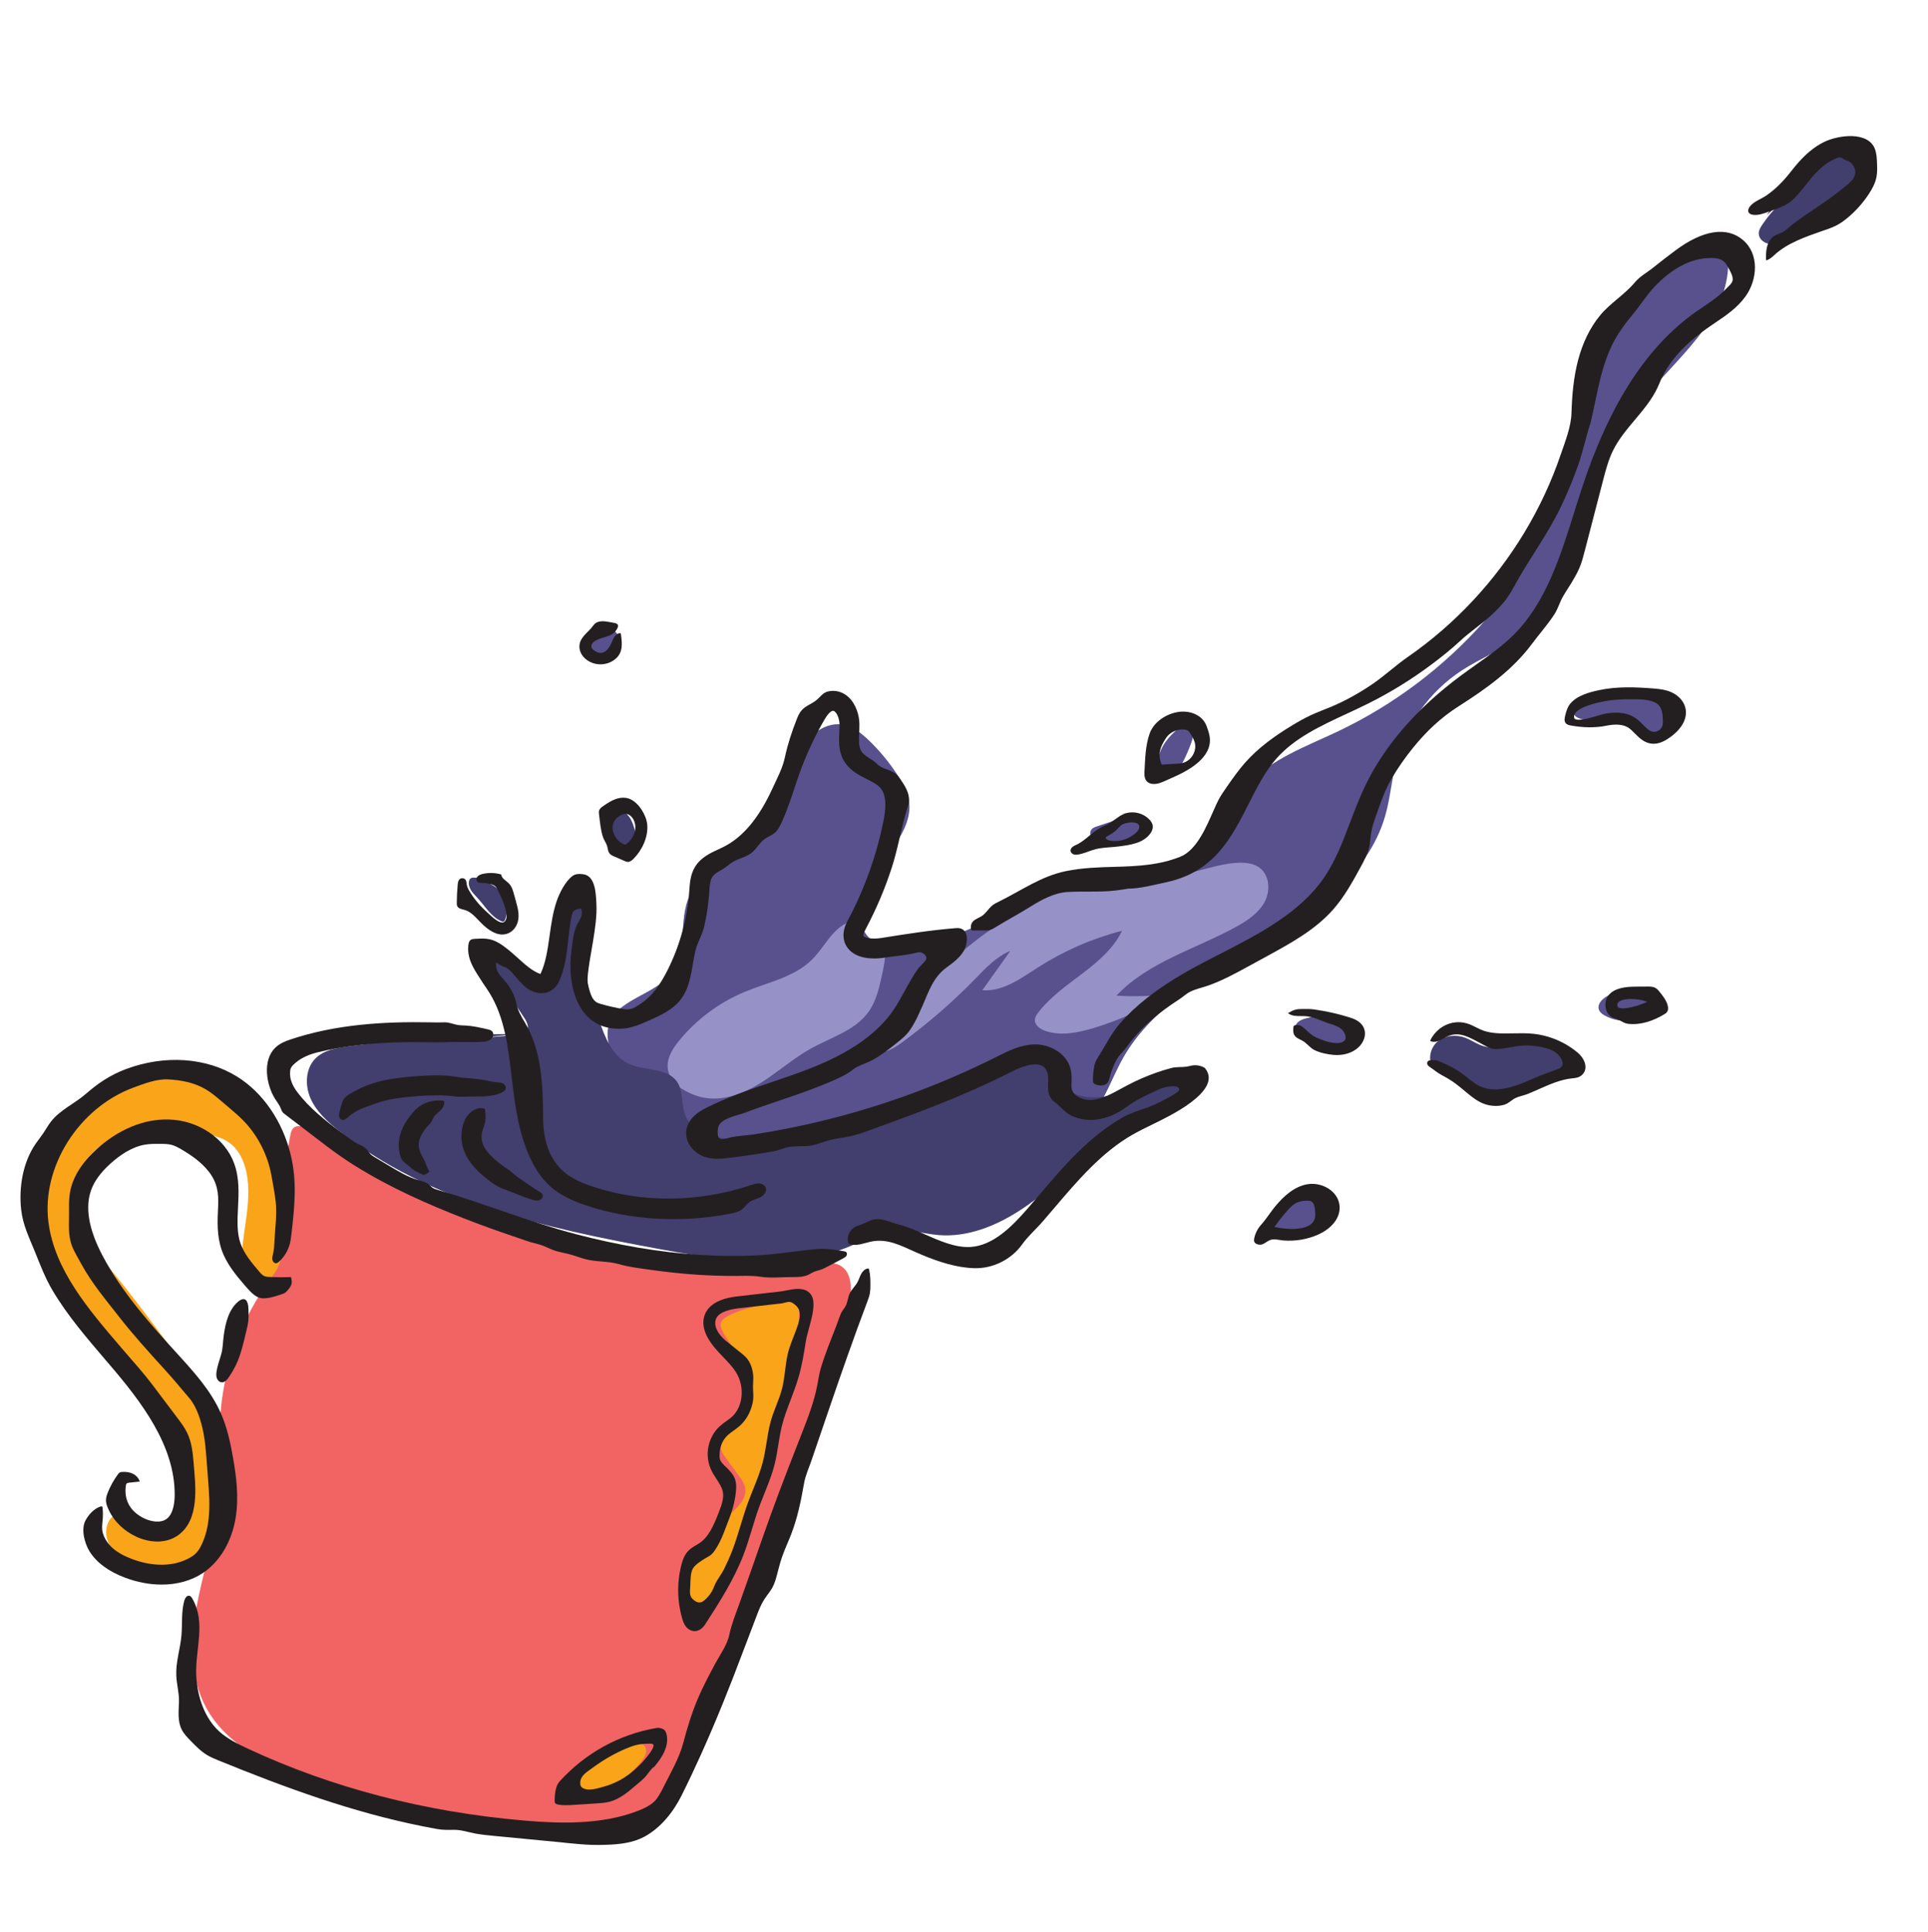 <?xml version="1.0" encoding="UTF-8"?>
<svg id="Layer_1" data-name="Layer 1" xmlns="http://www.w3.org/2000/svg" viewBox="0 0 1008 1009.82">
  <defs>
    <style>
      .cls-1 {
        fill: #9692c7;
      }

      .cls-2 {
        fill: #9bd5c3;
      }

      .cls-3 {
        fill: #231f20;
      }

      .cls-4 {
        fill: #423e6d;
      }

      .cls-5 {
        fill: #58518d;
      }

      .cls-6 {
        fill: #f16463;
      }

      .cls-7 {
        fill: #faa41a;
      }
    </style>
  </defs>
  <path class="cls-5" d="M385.55,447.28c-7.78,6.41-18.22,10-23.64,18.5-7.96,12.49-1.85,30.6-10.54,42.59-8.83,12.18-30.15,13.93-33.36,28.63-.83,3.83-.13,7.82.92,11.59,8.1,29.4,36.13,50.31,65.91,56.86,29.79,6.55,60.99.84,90.01-8.53,17.1-5.52,34.79-12.39,52.49-9.34,10.22,1.76,20.45,6.81,30.49,4.21,15.29-3.95,20.67-22.2,27.98-36.2,14.9-28.51,45.02-45.03,72.74-61.35,27.72-16.32,56.63-36.6,65.6-67.5,2.68-9.24,3.39-18.94,5.76-28.26,4.95-19.48,17.43-36.94,34.26-47.93,9.51-6.21,20.28-10.41,29.38-17.2,34.72-25.89,33.98-78.3,57.95-114.38,17.86-26.88,50.58-47.25,52-79.49.11-2.42-.03-4.99-1.38-6.99-3.52-5.22-11.66-2.85-17,.48-34.57,21.6-55.09,60.28-66.17,99.51-4.72,16.69-8.05,33.87-14.9,49.8-6.74,15.67-16.74,29.76-28.04,42.53-21.27,24.02-47.43,43.71-76.4,57.49-16.65,7.92-34.82,14.33-47.33,27.88-13.27,14.37-18.86,35.49-34.87,46.72-18.63,13.06-43.97,7.98-66.33,12.21-28.04,5.3-52.5,25.75-81.04,26.05-4.61.05-9.42-.51-13.28-3.03-12.12-7.91-6.47-26.94,2.3-38.45,8.77-11.52,20.14-24.92,15.25-38.55-3.84-10.7-15.83-25.23-24.76-32.16-10.12-7.86-19.89-4.32-28.17,4.4-16.29,17.14-17,44.83-35.82,59.89Z"/>
  <path class="cls-1" d="M472.45,529.22c12.19-15.61,26.56-29.5,42.58-41.15,11-8,22.74-14.93,34.46-21.84,3.24-1.91,6.49-3.83,9.97-5.26,17.96-7.39,38.56-.85,57.77-3.77,10.29-1.57,20.15-5.87,30.55-6.17,3.78-.11,7.78.39,10.8,2.66,5.26,3.94,5.69,12.12,2.56,17.9s-8.88,9.62-14.63,12.8c-21.25,11.77-46.18,18.4-62.8,36.12,8.84.54,17.73.31,26.54-.69-12.08,7.7-25.23,13.7-38.96,17.76-8.04,2.38-16.78,4.09-24.72,1.38-2.7-.92-5.58-2.91-5.5-5.76.04-1.53.97-2.89,1.91-4.1,12.58-16.15,34.78-24.06,43.66-42.51-15.53,3.99-30.41,10.48-43.91,19.13-9.01,5.78-18.46,12.83-29.13,11.94,4.86-6.84,9.72-13.68,14.59-20.52-7.37,3-12.96,9.09-18.52,14.79-11.78,12.07-24.57,23.16-38.19,33.12-3.85,2.82-8.33,5.68-13.04,4.89,6.71-11.42,16.03-21.3,27.03-28.67"/>
  <path class="cls-1" d="M456.61,498.93c-10.49,0-12.78-12.69-6.91-18.27-4.83.01-9.69,2.84-13.18,6.41-4.42,4.51-7.54,10.19-12.03,14.63-9.32,9.2-23.05,11.81-35.14,16.83-13.19,5.47-25,14.23-34.07,25.25-2.83,3.44-5.47,7.27-6.12,11.68-.56,3.79.77,8.05,3.75,10.27l-7-4.11c6.49,5.1,13.3,10.36,21.37,12.08,10.45,2.23,21.27-1.86,30.34-7.51s17.09-12.92,26.43-18.09c10.52-5.83,23.13-9.38,30.09-19.19,3.96-5.58,5.51-12.47,6.97-19.16.92-4.22,1.83-8.54,1.75-12.83-1.59,1.24-3.67,2.02-6.24,2.02Z"/>
  <path class="cls-5" d="M323.35,338.35c-3.61,1.92-6.44,5.68-10.51,6.05-4.01.37-7.78-3.25-8.03-7.27-.25-4.02,2.64-7.88,6.42-9.26,2.84-1.03,6.15-.78,8.71.82,2.56,1.61,4.24,4.58,4.13,7.6-.11,3.02-2.1,5.93-4.93,6.97"/>
  <path class="cls-5" d="M594.35,425.08c-6.91,2.3-13.82,4.59-20.73,6.89-1.17.39-2.42.84-3.11,1.86-.72,1.06-.61,2.54.02,3.66s1.72,1.91,2.87,2.48c3.11,1.54,6.79,1.62,10.16.8,3.37-.81,6.49-2.44,9.48-4.2,1.35-.79,2.71-1.64,3.72-2.84s1.64-2.82,1.29-4.34c-.5-2.23-2.88-3.57-5.14-3.9-2.26-.33-4.58.06-6.86-.13"/>
  <path class="cls-2" d="M611.4,381.75l8.03-6.1c-1.31-.03-2.68.41-3.77,1.15-1.81,1.23-3.06,3.11-4.26,4.94Z"/>
  <path class="cls-5" d="M621.83,376.38c-.23-.15-.47-.28-.71-.38-3.83,3.98-8.49,7.29-11.71,11.8-2.72,3.8-4.32,8.39-4.55,13.06-.08,1.53.06,3.22,1.14,4.3,1.27,1.26,3.37,1.19,5.05.56,4.95-1.86,7.53-7.19,9.63-12.04,1.5-3.46,3.01-6.99,3.37-10.75.23-2.41-.2-5.2-2.21-6.55Z"/>
  <path class="cls-5" d="M689.73,620.65c-9.69,3.95-18.56,9.93-25.87,17.42-1.11,1.14-2.26,2.78-1.51,4.18.29.55.83.92,1.36,1.23,3.32,1.95,7.36,2.41,11.18,1.95,3.82-.46,7.49-1.77,11.07-3.2,3.13-1.25,6.46-2.81,7.98-5.82,1.38-2.72.93-6.03-.14-8.89-1.14-3.06-3.13-6.02-6.14-7.28-3.01-1.26-7.12-.16-8.3,2.89"/>
  <path class="cls-5" d="M679.16,529.48c4.33.19,8.66-.19,12.99.05,4.32.25,8.75,1.2,12.25,3.75,3.49,2.56,5.84,7,4.99,11.24-.25,1.22-.78,2.43-1.75,3.2-1.71,1.35-4.15.97-6.28.52-4.9-1.03-9.81-2.07-14.71-3.1-2.45-.52-4.99-1.07-6.98-2.6s-3.25-4.31-2.23-6.6c.95-2.15,3.45-3.1,5.73-3.67,3.18-.8,6.43-1.28,9.71-1.43"/>
  <path class="cls-5" d="M863.13,529.01c1.83-1.79,3.66-3.58,5.49-5.37-2.34-3.83-7.17-5.28-11.63-5.75-6.09-.64-12.57.07-17.68,3.45-2.16,1.43-4.2,3.9-3.42,6.37.44,1.4,1.69,2.39,2.96,3.12,4.37,2.55,9.61,3.14,14.67,3.15,3.37,0,6.96-.3,9.65-2.32,2.69-2.03,3.9-6.34,1.63-8.83"/>
  <path class="cls-5" d="M865.45,361.71c-11.63,2.94-24.24.8-35.59,4.69-2.15.74-4.27,1.71-5.98,3.2-.57.5-1.11,1.09-1.31,1.82-.26.97.15,2.04.85,2.76s1.64,1.17,2.59,1.5c7.36,2.55,15.62-.65,23.21,1.13,2.57.6,4.97,1.76,7.29,3.02,2.27,1.24,4.53,2.61,7.07,3.1,3.84.73,8.02-.83,10.44-3.89.87-1.1,1.52-2.39,1.7-3.78.25-1.95-.48-3.95-1.69-5.5s-2.86-2.71-4.6-3.63c-3.87-2.06-8.35-3.06-12.7-2.52"/>
  <path class="cls-4" d="M261.48,460.49c-4.36-.91-8.79-1.48-13.23-1.68-.83-.04-1.75-.03-2.36.53-.34.31-.53.76-.65,1.22-.42,1.69.15,3.5,1.09,4.97.94,1.47,2.22,2.69,3.39,3.97,3.9,4.28,6.99,9.71,12.29,12.06.46.21,1.02.38,1.46.12.3-.18.46-.52.59-.85,1.36-3.46,1.33-7.45-.1-10.89-1.42-3.44-4.22-6.28-7.63-7.76"/>
  <path class="cls-4" d="M318.99,440.6c1.03,2.83,2.98,5.49,5.79,6.58,12.02,4.67,7.94-14.99,4.34-19.9-8.02-10.91-12.6,6.52-10.13,13.32Z"/>
  <path class="cls-4" d="M809.23,543.73c-5.98.26-11.77,2.04-17.65,3.19-5.87,1.15-12.14,1.63-17.69-.61-2.61-1.05-4.96-2.68-7.58-3.7-4.79-1.87-10.63-1.48-14.6,1.79-3.97,3.27-5.38,9.59-2.46,13.82,1.93,2.8,5.24,4.28,8.41,5.51,4.1,1.59,8.26,3.01,12.42,4.43,5.03,1.71,10.13,3.44,15.43,3.9,9.43.82,18.76-2.43,27.18-6.76,4.2-2.16,8.76-5.44,8.78-10.16,0-2.71-1.6-5.22-3.65-6.99-5.96-5.16-14.73-4.88-22.59-4.32"/>
  <path class="cls-4" d="M923.68,112.46c5.1-7.75,10.28-15.6,17.16-21.81,6.89-6.22,15.79-10.73,25.07-10.46,2.41.07,4.98.55,6.67,2.27,1.78,1.82,2.15,4.68,1.52,7.15-.63,2.47-2.11,4.63-3.65,6.66-9.63,12.76-22.59,22.99-37.24,29.41-2.55,1.12-5.28,2.14-8.05,1.82s-5.51-2.43-5.64-5.21c-.08-1.81.92-3.48,1.94-4.97,3.3-4.86,7.2-9.31,11.58-13.22"/>
  <path class="cls-4" d="M270.9,540.46c-29.84.29-59.67,2.5-89.23,6.61-5.99.83-12.41,1.96-16.69,6.22-5.32,5.3-5.64,14.16-2.59,21.02s8.82,12.1,14.69,16.78c47.15,37.58,108.61,51.05,167.91,61.93,34.4,6.31,71.46,11.82,103.08-3.14,5.18-2.45,10.21-5.45,15.83-6.52,8.83-1.69,17.77,1.56,26.73,2.31,14.94,1.25,29.7-4.59,42.3-12.72,12.6-8.13,23.55-18.53,35.33-27.8,15.94-12.55,33.48-23.06,52.06-31.21,1.76-.77,3.69-1.69,4.41-3.47,1.41-3.49-2.88-6.62-6.58-7.28-11.69-2.07-22.84,4.74-34.09,8.53-11.25,3.79-26.81,2.67-31-8.44-.97-2.56-1.23-5.5-2.98-7.6-2.73-3.26-7.72-3.11-11.92-2.42-18.56,3.07-35.85,11.11-53.24,18.29-31.31,12.93-64.27,23.39-98.15,23.96-11.18.19-24.74-2.35-28.64-12.84-2.05-5.51-.8-12.13-4.08-17.01-5.21-7.76-17.19-5.59-25.61-9.65-8.44-4.07-12.21-13.82-15.23-22.68-5.31-15.58-10.69-31.89-8.32-48.17.75-5.19,0-13.07-5.21-12.4-3.41.44-4.64,4.66-5.1,8.07-1.14,8.38-2.28,16.75-3.41,25.13-.37,2.72-.81,5.6-2.59,7.69-4.77,5.61-14,1.16-18.96-4.28-4.95-5.45-10.68-12.43-17.91-11.03,7.45,11.24,14.9,22.47,22.35,33.71,1.46,2.21,2.89,5.31,1.1,7.26-.93,1.01-2.41,1.26-3.77,1.44-6.04.79-12.12,1.31-18.2,1.57"/>
  <path class="cls-7" d="M149.55,618.99c-2.78-13.74-7.24-27.64-16.54-38.12-14.22-16.03-38.29-21.26-58.98-15.7-16.41,4.41-31.05,15.07-40.3,29.32-9.24,14.26-13,31.98-10.32,48.76,2.86,17.96,12.65,34.11,24.06,48.27s24.62,26.8,35.94,41.04c4.41,5.55,8.58,11.41,11.2,18,2.89,7.25,3.83,15.14,4.17,22.94.23,5.18.2,10.47-1.43,15.4s-5.09,9.47-9.95,11.26c-6,2.2-12.87-.24-17.77-4.33-2.1-1.75-4.18-3.91-6.9-4.15-5.4-.49-8.22,6.75-6.95,12.02,2.96,12.27,16.85,18.56,29.42,19.8,8.45.83,17.65-.05,24.19-5.45,5.23-4.31,8.05-11,8.98-17.72.93-6.71.15-13.53-.73-20.25-2.14-16.33-4.92-32.79-11.61-47.84-6-13.5-14.95-25.44-23.83-37.25-7.11-9.46-14.22-18.92-21.7-28.08-5.71-7-11.68-13.88-15.98-21.82-4.3-7.94-6.85-17.19-5.13-26.06,2.6-13.44,14.73-23.55,27.92-27.2,13.19-3.66,27.27-1.92,40.64,1.03,4.05.89,8.17,1.94,11.59,4.29,5.23,3.59,8.12,9.79,9.36,16.01,3.29,16.4-3.3,33.2-2.56,49.91.15,3.35.65,6.85,2.6,9.58,1.95,2.73,5.73,4.41,8.78,3.02,1.85-.84,3.1-2.58,4.21-4.28,4.34-6.61,9.85-14.71,10.79-22.75,1.11-9.5-1.3-20.37-3.18-29.63Z"/>
  <path class="cls-6" d="M153.55,589.56c-1.1.95-1.46,2.47-1.74,3.89-3.75,18.51-5.36,37.45-4.78,56.32.11,3.57.29,7.22-.83,10.61-1.05,3.19-3.15,5.89-5.12,8.61-14.4,19.85-23.36,43.61-25.64,68.02-1.61,17.24.03,34.69-1.94,51.9-2.02,17.57-7.77,34.5-10.87,51.91-3.1,17.41-3.32,36.24,5.09,51.81,10.69,19.8,32.82,30.22,53.9,38.12,42.65,15.98,87.53,27.09,133.06,28.09,8.55.19,17.26,0,25.39-2.67,13.73-4.5,24.28-15.54,32.96-27.08,27.87-37.07,42.12-82.33,55.88-126.62,4.95-15.91,9.89-31.83,14.84-47.74,7.45-23.96,14.9-47.95,20.09-72.5,1.57-7.43,2.01-17.02-4.65-20.67-3.75-2.05-8.34-1.25-12.55-.51-39.01,6.9-79.12,3.97-117.56-4.93-37.21-8.62-78.15-21.48-110.74-41.82-7.63-4.76-37.85-30.72-44.77-24.73Z"/>
  <path class="cls-3" d="M383.23,667.03c-1.33,0-2.66,0-3.98-.03-12.46-.18-24.91-1.2-37.25-2.91-6.17-.86-12.63-1.55-18.61-3.27-5.6-1.61-11.81-1.04-17.55-2.62-2.91-.8-5.74-1.92-8.67-2.66-1.98-.5-4.01-.83-5.98-1.38-3.58-1-6.57-2.99-10.17-3.81-4.28-.98-8.53-2.66-12.69-4.05-8.78-2.94-17.48-6.11-26.1-9.48-9.33-3.65-18.58-7.5-27.64-11.76-10.07-4.73-19.92-9.95-29.36-15.84-9.67-6.04-18.43-13.12-27.46-19.99-2.9-2.2-5.79-4.41-8.69-6.61-.51-.39-1.04-.79-1.41-1.32-.43-.6-.64-1.31-.92-1.99-.71-1.7-1.87-3.16-2.86-4.71-4.67-7.34-6.86-20.31.1-26.94,2.41-2.29,5.36-3.4,7.94-4.26,23.53-7.87,48.61-9.43,73.25-8.94,2.32.05,4.62.11,6.92,0,2.48-.13,4.53.84,6.92,1.32,1.44.29,2.92.27,4.39.35,3.88.21,7.69,1.09,11.47,1.96.92.21,1.9.46,2.51,1.18,1.02,1.21.4,3.2-.86,4.14-1.27.95-2.94,1.12-4.52,1.21-3.36.19-6.72.14-10.08.1-5.59-.07-11,.29-16.6.17-6.13-.13-12.26-.13-18.38.07-12.26.4-24.53,1.59-36.53,4.18-6.32,1.36-11.72,2.61-16.63,7.12-.76.69-1.5,1.46-1.84,2.43-.24.69-.27,1.43-.3,2.16-.19,5.24,2.95,9.26,6.21,13.1,3.38,3.99,7.26,7.53,11.27,10.87,3.79,3.16,7.72,6.16,11.75,9,1.9,1.34,3.85,2.95,5.92,4.02,1.86.96,3.61,1.48,5.04,3.19.67.8,1.2,1.71,1.95,2.43.67.65,1.48,1.14,2.28,1.62,2.66,1.59,5.31,3.17,7.97,4.76,4.52,2.7,9.11,5.43,14.15,6.94,2.04.61,4.21,1.05,5.88,2.38.67.53,1.24,1.19,1.93,1.68.96.69,2.12,1.03,3.26,1.36,24.17,7.05,47.45,16.63,71.85,23.01,21.47,5.61,43.43,9.54,65.6,10.88,9.46.57,18.95.67,28.41.23s18.07-1.85,27.18-2.87c2.49-.28,4.99-.56,7.49-.57,3.81-.01,7.59.61,11.35,1.23.47.08.96.17,1.3.5.52.51.44,1.42.02,2.01s-1.09.96-1.74,1.3c-2.51,1.32-5.01,2.64-7.52,3.96-1.39.73-2.79,1.47-4.29,1.96-1.06.34-2.16.56-3.18.98-1.1.46-2.08,1.14-3.16,1.64-2.6,1.19-5.57,1.2-8.44,1.18-5.33-.03-11.21.65-16.48-.16-4.81-.74-9.53-.44-14.43-.44Z"/>
  <path class="cls-3" d="M82.18,805.88c-3.66,0-7.53-.89-11.26-2.68-6-2.88-11.19-7.64-14.02-13.71-1.65-3.54-2.06-5.4-.6-9.08,1.36-3.43,3.16-6.68,5.35-9.65.25-.34.51-.68.87-.9.42-.25.92-.32,1.41-.35,1.88-.13,3.81.1,5.5.92s3.11,2.3,3.61,4.11c-1.83.19-3.66.39-5.49.58-.49.05-1.01.12-1.35.48-.29.31-.36.76-.42,1.18-1.02,7.76,2.58,13.63,9.64,17.02,3.3,1.58,8.32,2.63,11.57.34,3.7-2.59,4.31-8.89,4.34-12.41.24-26.08-17.6-49.11-34.34-68.65l-1.45-1.69c-10.02-11.78-20.23-23.51-28.13-36.88-3.83-6.48-6.36-13.21-9.14-20.09-3.01-7.42-6.34-14.03-7.22-22.16-1.25-11.56.88-24.49,7.5-34.19,1.35-1.97,2.86-3.83,4.19-5.81,1.27-1.9,2.37-3.91,3.76-5.72,4.84-6.32,12.42-9.49,18.31-14.62,6.45-5.62,12.9-9.98,21.1-13.04,20.22-7.55,41.92-6.07,58.05,3.96,13.52,8.41,23.73,23.28,28.01,40.79,3.43,14.06,2.05,27.23.42,41.35-.2,1.75-.41,3.51-.85,5.22-.92,3.56-2.89,6.84-5.6,9.33-.44.41-.95.81-1.54.86-1.01.09-1.85-.89-2.01-1.89s.14-2.01.37-3c.54-2.29.65-4.66.76-7.02.31-6.56,1.37-13.66.63-20.19-.51-4.47-1.42-9.21-2.22-13.67-1.96-10.87-7.18-21.17-14.94-29.04-2.29-2.32-4.78-4.43-7.26-6.54-1.35-1.15-2.7-2.29-4.05-3.44-2.57-2.18-5.16-4.38-8.07-6.1-5.98-3.55-12.99-4.88-19.86-5.22-5.86-.29-12.73,2.33-18.19,4.37-28.53,10.66-47.96,41.57-44.22,70.38,3.23,24.91,20.97,45.59,38.12,65.58l1.45,1.69c5.06,5.9,10.3,11.68,14.97,17.88,4.28,5.68,8.55,11.35,12.83,17.03,1.92,2.55,3.85,5.12,5.22,8,2.28,4.8,2.87,10.22,3.3,15.52.99,12.08,3.35,29.83-8.25,37.97-3.03,2.13-6.8,3.2-10.81,3.2Z"/>
  <path class="cls-3" d="M84.5,828.4c-6.22,0-12.77-1.22-19.25-3.67-8.54-3.23-14.72-7.8-18.37-13.58-2.67-4.23-4.71-11.81-2.09-16.47,1.74-3.09,4.3-5.87,7.63-7.07.33-.12.73-.2.98.03.18.16.22.43.24.68.19,1.97.21,3.95.05,5.92-.13,1.74-.4,3.47-.28,5.21.24,3.4,2.48,7.01,4.91,9.33,2.98,2.84,6.78,4.76,10.6,6.21,9.06,3.43,19.69,4.5,28.66.22,3.99-1.91,5.85-3.55,7.83-7.68,1.99-4.17,3.12-8.74,3.64-13.32.8-7.03.26-14.14-.29-21.19-.28-3.55-.55-7.1-.83-10.66-.35-4.47-.7-8.96-1.57-13.36-1.22-6.17-3.3-13.23-7.37-18.08-4.4-5.24-8.82-10.49-13.44-15.56-8.04-8.84-16.07-17.71-23.43-27.13s-14.06-17.35-19.63-27.45c-.68-1.23-1.35-2.45-2.03-3.68-1.01-1.83-2.02-3.66-2.77-5.61-2.31-5.99-1.51-11.84-1.59-18.05-.07-5.44-.06-10.23,1.97-15.51,2.31-6,6.37-11.6,12.43-17.13,11.3-10.31,24.62-15.89,37.56-15.56,15.44.33,29.58,9.78,34.37,23,2.78,7.65,2.39,15.48,2.01,23.06-.34,6.74-.65,13.11,1.3,18.74,1.91,5.49,6.02,10.3,9.99,14.96,2.12,2.49,3,2.51,6.34,2.63,3.36.13,6.72.13,10.07.01.27,1.09.54,2.23.34,3.33-.25,1.34-1.16,2.45-2.04,3.49-.39.46-.78.93-1.27,1.28-.68.5-1.5.76-2.3,1.01-3.33,1.03-8.34,2.89-11.81,1.49-2.74-1.11-5.37-4.27-7.25-6.47-4.39-5.14-9.36-10.96-11.91-18.31-2.62-7.54-2.23-15.23-1.86-22.68.35-7.12-.44-12.74-5.13-18.58-3.77-4.7-8.81-8.22-14-11.28-1.66-.97-3.37-1.92-5.23-2.41-1.85-.49-3.79-.51-5.71-.52-2.71-.02-5.44-.05-8.11.4-6.94,1.17-13.22,5.47-18.32,10.12-4.83,4.41-8.01,8.72-9.72,13.17-3.47,9.02-1.61,20.55,5.53,34.26,10.37,19.93,26.07,37.18,39.92,52.4,8.37,9.21,17.03,18.72,22.24,30.58,3.31,7.53,4.98,15.51,6.3,23.01,1.76,10.04,3.14,20.82,1.38,31.61-2.01,12.32-8.2,22.78-16.98,28.7-6.06,4.09-13.6,6.16-21.72,6.16Z"/>
  <path class="cls-3" d="M125.41,708.56c-1.31,3.92-3.2,7.6-5.61,11.21-.97,1.45-2.31,3.08-4.04,2.87-1.12-.14-2.01-1.08-2.39-2.14s-.32-2.22-.16-3.34c.45-3.25,1.67-6.31,2.52-9.46.8-2.98.79-5.9,1.17-8.92.45-3.6,1.11-7.19,2.42-10.61,1.18-3.05,2.95-5.95,5.52-7.97,1.01-.8,2.48-1.45,3.53-.7.34.24.57.6.76.97.69,1.37.74,2.97.78,4.5.07,2.74.13,5.51-.5,8.17-1.21,5.1-2.34,10.42-4,15.41Z"/>
  <path class="cls-3" d="M295.29,963.33c-12.3-1.18-24.61-2.37-36.91-3.55-3.22-.31-6.44-.62-9.63-1.19-3.72-.66-7.67-2.06-11.48-1.99-3.2.06-5.75.14-9.02-.46-2.41-.44-4.81-.9-7.21-1.38-36.9-7.38-72.04-20.24-106.73-34.41-2.03-.83-4.06-1.66-5.94-2.78-3.25-1.94-5.94-4.67-8.58-7.38-1.82-1.86-3.67-3.76-4.83-6.09-2.22-4.48-1.51-9.61-1.38-14.42.13-4.64-1.22-9-1.41-13.67-.3-7.36,2.07-13.83,2.7-21.11.52-6.03-.15-12.22,1.47-18.05.38-1.35,1.39-2.97,2.75-2.59.66.19,1.09.81,1.44,1.41,7.29,12.66,1.53,26.47,2.07,39.91.5,12.42,4.97,23.29,12.26,29.8,4.18,3.73,9.59,6.4,14.78,8.82,43.84,20.42,92.36,33.05,144.2,37.54,18.68,1.62,40.34,2.3,59.3-4.91,3.02-1.15,6.82-2.81,9.33-5.48,1.73-1.85,3.01-4.28,4.5-7.27,3.66-7.33,8.13-14.89,10.23-22.82,2.08-7.88,4.45-15.7,7.63-23.2,2.61-6.15,5.76-12.06,8.9-17.97,2.57-4.82,6.46-10.08,7.58-15.45,1.12-5.42,3.17-10.5,5.05-15.73,4.25-11.82,8.39-23.68,12.52-35.54,5.44-15.61,11.27-30.89,17.3-46.27.92-2.34,1.84-4.69,2.75-7.03,3.33-8.5,6.68-17.06,8.39-26.02.4-2.07.71-4.17,1.17-6.23.61-2.72,1.49-5.37,2.4-8.01,2.57-7.46,5.75-14.7,8.35-22.14.68-1.95,1.52-2.8,2.57-4.39,1.37-2.07,1.37-4.55,2.3-6.79.96-2.29,2.98-3.98,4.18-6.15.76-1.37,1.18-2.92,1.92-4.3.74-1.38,1.95-2.67,3.5-2.89.12-.02.24-.03.35.02.2.09.27.32.32.53.67,2.83.73,5.77.68,8.69-.02,1.21-.05,2.43-.26,3.62-.28,1.64-.87,3.2-1.46,4.76-6.88,18.2-13.29,36.58-19.6,54.99-3.18,9.29-6.34,18.59-9.53,27.89-1.38,4.03-3.1,7.62-3.83,11.81-.81,4.61-1.68,9.21-2.78,13.76-1.06,4.35-2.32,8.66-3.94,12.84-1.53,3.96-3.37,7.8-4.76,11.82-.99,2.86-1.74,5.8-2.5,8.73-.65,2.5-1.31,5.03-2.55,7.3-1.19,2.18-2.86,4.05-4.21,6.13-1.78,2.75-2.96,5.83-4.13,8.89-2.42,6.31-4.82,12.55-7.19,18.87-6.73,17.93-13.85,35.71-21.71,53.17-3.3,7.33-6.74,14.61-10.33,21.8-4.27,8.55-10.96,16.95-19.54,21.51-5.96,3.17-12.9,3.91-19.64,4.15-2.68.1-5.36.12-8.03.03-3.76-.13-7.51-.49-11.26-.85-.84-.08-1.69-.16-2.53-.24Z"/>
  <path class="cls-3" d="M182.28,583.78c-.07.06-.14.13-.22.19-.93.84-2.07,1.81-3.27,1.47-.87-.25-1.42-1.16-1.53-2.07s.14-1.81.39-2.68c.3-1.05.59-2.09.89-3.14.28-.98.56-1.97,1.08-2.83,1.25-2.07,5.11-3.8,7.22-4.96,2.71-1.49,5.6-2.64,8.55-3.55,5.71-1.76,11.65-2.63,17.58-3.19,6.18-.58,13.49-1.12,20.81-.68,3.15.19,6.06.95,9.2,1.17,3.76.26,7.53.62,11.24,1.34,1.71.33,3.41.75,5.15.91,1.09.1,2.22.1,3.24.51s1.92,1.36,1.85,2.46c-.07,1.24-1.28,2.07-2.41,2.58-4.16,1.87-8.88,1.91-13.44,1.92-2.6,0-5.22.11-7.8.16s-5.1-.64-7.67-.64c-6.61-.4-13.42.1-19.2.65-5.9.56-11.89,1.4-17.48,3.45-5.17,1.89-9.93,3.17-14.21,6.93Z"/>
  <path class="cls-3" d="M505.89,662.76c-9.29-.93-18.5-4.35-26.9-8.04-7.79-3.43-15.04-7.52-23.82-5.58-3.53.78-7.15,2.35-10.63,1.38-.28-.08-.56-.18-.77-.38-.23-.23-.33-.56-.4-.89-.62-2.94.84-6.2,3.44-7.7,1.15-.66,2.46-.99,3.7-1.47,2.05-.8,3.95-2.03,6.11-2.5,4.57-1,9.03,1.55,13.32,2.6,4.58,1.12,8.9,3.07,13.25,4.98,8.44,3.71,16.41,7.2,24.24,6.73,11.6-.73,21.29-10.2,30.04-20.32,1.89-2.19,3.77-4.39,5.65-6.6,12.88-15.13,26.2-30.78,43.97-40.88,5.38-3.06,11.02-4.11,16.62-6.65,1.53-.7,3.02-1.47,4.52-2.24,2.44-1.26,4.88-2.53,7.11-4.13.55-.39,1.14-.9,1.16-1.58.03-1.13-1.42-1.6-2.55-1.63-1.94-.04-3.9.23-5.75.81-1.6.5-3.12,1.21-4.63,1.92-5.07,2.38-10.18,4.79-14.67,8.14-4.75,3.54-10.08,5.9-16.01,6.62-4.31.52-8.82-.26-12.74-2.11-3.65-1.72-5.82-5.1-9.14-7.4-.26-.18-.53-.36-.74-.6-.15-.17-.27-.36-.4-.54-.3-.45-.61-.89-.87-1.37-1.05-1.92-1.1-4.21-1.03-6.39.07-2.18.22-4.43-.48-6.5-1.05-3.11-3.59-4.11-6.63-4-4.74.16-9.45,2.53-14.44,5.03l-.49.25c-22.73,11.42-46.38,20.11-70.24,28.79-3.67,1.34-7.36,2.68-11.19,3.49-3.43.73-6.95,1.04-10.35,1.92-3.63.94-7.1,2.53-10.82,3.05-3.35.47-6.75.05-10.1.52s-5.96,1.92-9.16,2.47c-7.63,1.33-15.3,2.45-22.99,3.38-4.37.52-8.64.87-12.96-.67-5.16-1.84-10.01-7.06-9.3-13.46.79-7.16,7.74-10.68,10.35-12,11.24-5.69,23.2-9.74,34.77-13.66,6.48-2.2,13.18-4.46,19.6-6.98,21.1-8.26,35.45-18.38,43.86-30.95,1.95-2.92,3.67-6.06,5.49-9.38,2.27-4.16,4.55-8.34,7.36-12.16.87-1.19,3.88-3.58,4.06-4.95.22-1.68-1.88-3.23-3.36-3.31-.8-.04-1.59.17-2.36.37-5.25,1.31-10.79,1.6-16.14,2.46-3.27.52-11.45,1.31-16.9-2.73-2.5-1.85-4.04-4.44-4.46-7.49-.56-4.13,1.27-7.6,2.61-10.13,8.46-16.01,14.57-33.14,18.15-50.89,1.11-5.48,2.15-13.27-1.58-17.5-1.63-1.86-4.31-3.21-7.14-4.64-4.27-2.16-9.11-4.61-11.99-9.65-2.81-4.92-2.55-10.24-2.33-14.93.07-1.44.14-2.81.11-4.1-.05-2.53-1.03-5.25-2.35-6.47-.57-.53-.92-.5-1.11-.5-.53.03-2.03.53-4.4,4.58-4.51,7.7-8.66,16.5-11.83,24.77-3.65,9.53-6.15,19.3-10.42,28.65-1.02,2.23-2.14,4.53-4.07,6.05-1.48,1.17-3.32,1.79-4.86,2.88-2.73,1.93-4.28,5.16-6.88,7.26-3.31,2.66-7.84,3.07-11.17,5.66-1.83,1.42-3.09,2.48-5.18,3.63-1.62.89-3.34,1.88-4.32,3.5-1.1,1.79-1.29,4.52-1.49,7.41l-.05.77c-.43,5.9-1.28,11.81-2.61,17.57-1.02,4.42-3.59,8.34-4.65,12.9-1.99,8.6-2.13,18.31-7.83,25.53-4.07,5.15-10.31,8.01-16.31,10.68-4.41,1.96-8.94,3.95-13.76,4.28-23.46,1.58-29.43-22.44-26.82-41.08.58-4.15,1.02-9.45,2.87-13.22.66-1.36,1.56-2.6,2.1-4.01.55-1.41.7-3.09-.11-4.37-1.43.13-3.03.35-3.93,1.48-.5.63-.69,1.45-.86,2.24-2.47,11.57-1.57,23.21-6.61,34.3-2.77,6.1-9.36,7.8-15.25,4.49-2.25-1.26-4.05-3.18-5.81-5.06-2.21-2.36-4.44-5.96-7.53-7.06-1.52-.54-2.94-1.32-4.21-2.31-.86,5.22,3.28,7.82,5.89,11.39,2.1,2.89,3.79,6.29,4.52,9.71.84,3.9,2.34,6.69,4.43,10.11,4.55,7.47,7,16.07,8.23,24.73,1.24,8.66,1.32,17.44,1.44,26.19.15,10.24,2.72,20.06,10.62,27.16,4.36,3.91,10.31,6.23,15.01,7.81,26.62,8.97,56.37,8.22,82.9-.64,1.41-.47,2.86-.97,4.35-.9s3.04.88,3.53,2.29c.68,1.98-1,4.02-2.87,4.96-1.87.94-4.03,1.28-5.72,2.51-1.4,1.02-2.35,2.55-3.7,3.63-1.79,1.44-4.12,1.97-6.38,2.41-24.57,4.81-51.6,3.64-75.44-4.39-5.65-1.9-12.87-4.75-18.65-9.94-4.08-3.66-7.47-8.46-10.38-14.67-6.26-13.38-8.02-28.12-9.72-42.36-1.92-16.12-3.74-31.36-11.64-44.12-.96-1.55-2.02-3.09-3.14-4.71-3.9-6.23-8.57-11.99-7.93-19.66.1-1.23.3-2.63,1.32-3.32.59-.4,1.33-.47,2.04-.51,4.8-.3,8.23-.41,12.45,2.06,3.69,2.16,6.88,5.04,10.04,7.89,3.92,3.54,7.63,6.89,11.77,8.38.04.01.07.03.11.04.07-.13.14-.28.22-.46,2.63-5.77,3.58-12.53,4.59-19.69.85-5.98,1.68-12.04,3.64-17.78,1.52-4.44,4.46-10.37,8.29-13.3,1.63-1.25,3.9-1.2,5.94-.87,6.02.99,6.32,10.08,6.58,15.09.36,6.73-.72,13.43-1.78,20.05-.78,4.82-1.71,9.5-2.35,14.37-.25,1.94-.51,3.89-.47,5.85.06,2.95.81,5.88,2.16,8.5.56,1.09,1.26,2.16,2.27,2.86.79.54,1.72.83,2.64,1.09,3.82,1.09,7.69,1.97,11.61,2.62,4.32.71,6.18-.88,9.54-3.13,5.15-3.46,9.52-9.03,13.76-17.55,6.29-12.64,10.16-26.76,11.17-40.83l.05-.74c.27-3.82.57-8.16,3-12.12,3-4.9,7.9-7.16,12.23-9.15.87-.4,1.73-.8,2.57-1.22,10.19-5.09,18.61-15.15,25.73-30.75,2.47-5.4,5.19-10.34,6.42-16.11,1.44-6.73,3.59-13.3,6.11-19.7.69-1.74,1.42-3.5,2.66-4.9,2.19-2.47,5.51-3.36,7.95-5.5,2.76-2.41,3.55-4.4,7.81-4.62,3.23-.19,6.28.96,8.76,3.28,4.06,3.79,5.59,9.67,5.67,13.92.03,1.63-.05,3.24-.12,4.79-.17,3.59-.34,6.97.97,9.25,1.8,3.16,5.93,4.38,8.31,6.86,2.91,3.02,7.08,2.87,10.18,5.51.82.7,1.45,1.6,2.06,2.5,2.4,3.5,4.92,7.39,4.5,11.62-.12,1.25-.5,2.45-.87,3.64-3.26,10.41-4.8,20.88-8.19,31.28-3.52,10.8-7.97,21.29-13.28,31.33-.68,1.29-1.61,3.04-1.5,3.85.03.22.07.33.33.53,1.25.92,4.75,1.5,9.04.81,12.77-2.05,25.52-4.05,38.42-5.11,1.13-.09,2.31-.17,3.37.24,4.41,1.72,3.07,8.73,1.27,11.74-2.1,3.5-5.53,6.07-8.78,8.43-7.1,5.16-9.36,12.4-12.76,20.2-1.53,3.49-3.06,6.99-5.01,10.27-.95,1.59-1.99,3.13-3.23,4.5-1.51,1.67-3.27,3.08-5.03,4.48-4.07,3.24-8.16,6.5-12.72,9-2.71,1.49-5.77,2.31-8.45,3.78-1.69.93-3.03,2.31-4.73,3.28-5,2.83-10.47,5.04-15.81,7.13-6.64,2.6-13.46,4.91-20.05,7.14-5.89,2-11.79,3.99-17.6,6.21-3.66,1.4-11.84,2.8-13.74,6.62-.48.96-.61,2.06-.66,3.13-.23,5.07,2.21,4.46,5.58,3.5,4.2-1.19,9.09-1.21,13.42-1.88,8.97-1.39,17.89-3.06,26.76-5.01,17.68-3.89,35.11-8.91,52.15-15.02,16.41-5.88,32.47-12.76,48.05-20.59l.49-.25c5.5-2.76,11.74-5.9,18.76-6.14,7.86-.3,17.31,4.25,19.36,13.16.53,2.32.46,4.49.4,6.41-.04,1.34-.08,2.61.11,3.59.81,4.12,6.58,6.37,11.27,5.8,4.91-.59,9.63-3.16,14.62-5.89,1.16-.63,2.32-1.26,3.48-1.87,4.77-2.5,9.71-4.65,14.79-6.43,2.62-.92,5.28-1.74,7.96-2.45,2.7-.71,5.19-.31,7.95-.71.98-.14,1.93-.45,2.91-.61,2.26-.37,4.65.09,6.61,1.28,10.04,12.05-19.82,25.83-27.51,29.6-3.59,1.76-6.99,3.43-10.2,5.25-16.18,9.2-28.89,24.13-41.18,38.58-1.9,2.23-3.79,4.46-5.7,6.66-3.72,4.31-7.69,7.64-11,12.26-5.62,7.83-15.26,12.61-24.89,12.34-1.19-.03-2.38-.11-3.58-.23ZM283.26,509.39h0Z"/>
  <path class="cls-3" d="M271.35,624.73c-2.56-1.02-5.09-2.09-7.7-3.01-4.15-1.47-7.59-4.13-10.98-6.99-6.42-5.43-10.04-10.91-11.06-16.77-1.07-6.14.18-14.07,5.9-17.5,1.6-.96,3.55-1.46,5.35-.99.16.04.33.1.46.21.17.16.22.42.26.65.38,2.55.5,5.33-.34,7.74-.93,2.67-1.85,5.2-1.34,8.1.58,3.34,3.04,6.81,7.52,10.59,2.08,1.76,4.28,3.28,6.51,4.83,1.81,1.25,3.31,2.85,5.15,4.1,2.11,1.44,4.23,2.88,6.34,4.32,1.47,1,2.94,2,4.47,2.92.73.44,1.54.93,1.81,1.74.41,1.2-.63,2.5-1.85,2.84s-2.51,0-3.73-.36c-2.31-.69-4.55-1.54-6.77-2.43Z"/>
  <path class="cls-3" d="M221.73,614.23c-.21.01-.41-.06-.61-.14-1.31-.53-2.58-1.16-3.8-1.87-.58-.34-1.15-.7-1.69-1.1-.64-.47-1.23-.99-1.83-1.52-1.61-1.42-3.49-2.43-4.23-4.47-.88-2.42-1.18-5.14-1.04-7.7.3-5.46,2.85-10.81,7.79-16.35,3.95-4.44,9.75-6.45,15.71-5.59.56,1.44-.07,3.1-1.06,4.29s-2.29,2.07-3.38,3.16c-1.12,1.12-1.37,2.42-2.18,3.68-.85,1.32-2.23,2.4-3.18,3.69-1.66,2.25-3.13,4.86-3.29,7.71-.16,2.91,1.08,5.4,2.52,7.83,1.16,1.96,1.54,4.27,2.85,6.23.09.13.18.28.15.44-.03.14-.17.23-.29.31-.6.38-1.2.75-1.8,1.13-.2.12-.4.25-.64.27Z"/>
  <path class="cls-3" d="M580.64,561.6c-.16.55-.32,1.09-.46,1.64-.26.98-.5,2-1.12,2.79-1.37,1.74-4.06,1.75-6.13.94-.47-.19-.96-.43-1.23-.85-.27-.43-.29-.96-.29-1.47,0-2.23.2-4.45.58-6.64.17-.97.38-1.94.75-2.86.39-.96.95-1.85,1.51-2.73,3.65-5.76,6.85-12.25,11.29-17.38,4.11-4.74,8.74-9.02,13.65-12.93,9.64-7.67,20.33-13.91,31.24-19.58,2.27-1.18,4.57-2.35,6.87-3.53,20.82-10.67,42.34-21.7,55.04-40.33,5.89-8.64,9.62-18.45,13.56-28.83,2.37-6.25,4.83-12.72,7.81-18.93,10.22-21.29,27.15-40.77,50.32-57.9,2.48-1.84,5.01-3.63,7.54-5.42,7.31-5.18,14.21-10.07,20.17-16.08,16.59-16.74,24.1-40.74,31.37-63.95,1.27-4.05,2.53-8.09,3.84-12.07,14.41-44.02,33.93-74.26,59.69-92.46,1.36-.96,2.76-1.91,4.16-2.85,4.1-2.76,8.16-5.54,11.58-9.15,1.13-1.19,3.12-2.72,3.46-4.4.44-2.16-1.44-5.21-2.43-7.01-.67-1.22-1.45-2.41-2.57-3.24-1.57-1.16-3.62-1.44-5.57-1.49-12.09-.33-22.64,6.86-30.57,15.37-3.95,4.24-6.96,9.16-10.61,13.57-4.35,5.25-8.38,10.59-11.37,16.76-4.49,9.28-6.62,19.43-8.88,30.17-.71,3.38-1.42,6.77-2.21,10.12-2.45,7.34-3.95,14.98-6.54,22.32-2.63,7.46-5.67,14.77-9.09,21.9-6.77,14.11-16.06,26.42-23.54,39.99-1.41,2.56-2.82,5.13-4.52,7.51-2.5,3.52-5.58,6.59-8.77,9.5-4.97,4.52-10.68,8.25-15.54,12.77s-9.88,8.52-15.08,12.42c-10.49,7.87-21.7,14.79-33.44,20.62-3.57,1.77-7.25,3.48-10.81,5.14-14.16,6.58-27.54,12.8-37.05,23.63-5.86,6.68-10.01,14.86-14.4,23.53-6.41,12.65-13.03,25.73-25.52,33.89-5.37,3.51-11.46,5.84-17.72,7.16s-13.48,3.31-19.73,3.31c-2.26.37-4.52.75-6.8,1-8.27.93-16.6.3-24.9.75-6.81.37-13.74,4.08-19.47,7.69-5.95,3.75-12.14,6.98-18.18,10.7-1.02.63-2.07,1.27-3.25,1.54-.79.18-1.6.18-2.4.18-2.1,0-4.19,0-6.29,0-.2,0-.41,0-.57-.11-.19-.12-.27-.35-.32-.57-.34-1.39.04-2.94.99-4.01,1.21-1.36,3.11-1.84,4.63-2.85,2.21-1.46,3.51-3.97,5.59-5.61,1.02-.81,2.2-1.39,3.37-1.96,11.78-5.76,21.85-13.19,35.01-15.91,8.56-1.77,17.42-2.02,25.98-2.25,11.67-.32,22.86-.9,33.8-5.26,8.77-3.5,13.77-16.04,17.47-24.29.83-1.86,1.62-3.74,2.57-5.53,1.27-2.39,2.82-4.62,4.37-6.83,3.04-4.35,6.1-8.72,9.63-12.69,6.94-7.82,15.58-13.96,24.52-19.37,3.15-1.91,6.36-3.73,9.7-5.29,3.6-1.67,7.34-3.01,10.99-4.56,7.42-3.14,14.47-7.12,21.14-11.65,6.49-4.41,12.2-9.82,18.62-14.27,24.64-17.08,45.52-39.48,60.99-65.16,7.74-12.85,14.12-26.52,18.95-40.73,2.3-6.76,5.36-14.36,5.58-21.49.3-9.44,1.1-18.93,3.55-28.08,2.24-8.36,5.93-16.45,11.47-23.15,5.29-6.4,12.78-10.77,18.09-17.15,2.69-3.24,6.51-5.22,9.82-7.91,3.74-3.03,7.56-5.94,11.42-8.82,14.35-10.72,26.9-12.65,35.34-5.43,8.64,7.39,7.51,20.7,1.42,29.29-4.33,6.11-10.31,10.14-16.09,14.03-1.33.9-2.67,1.8-3.97,2.72-9.2,6.5-18.22,14.77-23.34,24.98-1.01,2.02-1.79,4.14-2.75,6.18-5.71,12.16-17.28,20.75-23.22,32.8-2.46,4.99-3.87,10.42-5.27,15.81-3.16,12.18-6.32,24.36-9.48,36.54-.81,3.12-1.62,6.25-2.89,9.21-1.13,2.64-2.61,5.12-4.08,7.6-1.81,3.04-4.05,6.08-5.54,9.29-1.17,2.53-1.91,4.91-3.48,7.32-3.54,5.42-7.88,10.24-11.73,15.43-10.06,13.55-23.99,23.46-38.09,32.42-9.38,5.97-16.94,13.1-23.95,21.74-4.12,5.07-7.89,10.43-11.2,16.07-3.51,5.98-5.63,12.23-7.95,18.75-1.2,3.35-2.4,6.73-2.91,10.26-.29,2.01-.36,4.04-.73,6.04-.76,4.08-2.77,7.81-4.75,11.45-4.2,7.7-8.48,15.45-14.27,22.03-9.26,10.52-21.84,17.45-34.14,24.17-3.44,1.88-6.89,3.76-10.33,5.64-6.83,3.73-13.71,7.48-21.06,10.03-2.99,1.03-6.26,1.71-9.11,3.1-2.2,1.08-4.01,2.86-6.1,4.21-4.97,3.21-9.76,6.69-14.23,10.57-4.96,4.3-9.3,9.09-13.15,14.4-1.63,2.26-3.73,3.94-5.1,6.39-1.34,2.4-2.36,4.99-3.15,7.63Z"/>
  <path class="cls-3" d="M925.04,135.43c-.54.31-1.11.55-1.74.68-.02-2.33-.04-4.69.52-6.95.55-2.26,1.75-4.46,3.69-5.74,1.56-1.03,3.46-1.35,5.02-2.35s2.91-2.45,4.4-3.59c3.77-2.89,7.71-5.55,11.64-8.2,4.72-3.19,9.47-6.38,13.88-10,3.34-2.74,8.69-5.89,7.31-10.94-.59-2.16-2.37-3.95-4.52-4.56-.34-.1-.7-.17-.98-.39-2.19-1.72-3.16-1.19-5.99.19-3.97,1.94-7.74,5.18-11.87,10.2-.74.9-1.47,1.82-2.19,2.74-1.85,2.34-3.76,4.77-6.01,7.02-3.71,3.7-6.54,4.54-11.4,6.35-.72.27-1.44.54-2.16.8-2.58.96-5.28,1.93-8.02,1.61-.96-.11-2-.47-2.43-1.33-.49-.97,0-2.16.68-3.02,2.12-2.71,5.69-3.76,8.54-5.7,4.83-3.28,9.01-7.61,12.62-12.19.77-.98,1.54-1.95,2.33-2.91,5.11-6.22,9.99-10.33,15.34-12.95,7.22-3.53,23.27-5.94,26.68,4.03.77,2.25.87,4.67.96,7.04.09,2.41.18,4.84-.27,7.2-.61,3.24-2.2,6.21-4.01,8.96-2.99,4.55-6.63,8.66-10.79,12.17-1.96,1.66-4.05,3.19-6.34,4.35-2.39,1.21-4.96,2-7.49,2.89-8.33,2.91-17.85,6.2-24.43,12.18-.94.85-1.89,1.77-2.97,2.4Z"/>
  <path class="cls-3" d="M781.57,578.14c-7.89-.15-12.48-5.24-18.29-9.86-1.33-1.06-2.58-2.05-3.89-2.93-3.57-2.4-6.99-3.89-10.42-6.55-1.17-.91-3.66-1.93-2.56-3.84.61-1.07,3.72-.75,4.78-.53,1.33.27,2.75,1.09,4,1.63,2.67,1.17,5.29,2.48,7.71,4.11,1.52,1.02,2.93,2.14,4.29,3.23,2.2,1.75,4.28,3.4,6.57,4.48,5.69,2.67,13.08,2.09,22.6-1.77,1.86-.76,3.7-1.57,5.55-2.39,4.16-1.84,8.42-3.22,12.63-4.87,2.96-1.17,3.14-3.19,1.38-5.94-2.96-4.66-9.93-5.72-14.95-6.24-5.89-.61-10.47.94-16.23,1.6-1.59.18-3.22.28-4.78-.1-1.35-.32-2.6-.99-3.82-1.65-1.18-.63-2.35-1.26-3.53-1.89-6.25-3.36-11.27-5.85-17.93-1.75-1.95,1.2-4.3,2.23-6.49,1.54-.16-.05-.34-.13-.4-.29-.05-.14.02-.29.09-.43,3.44-6.9,11.11-10.81,18.68-8.79,1.96.52,3.65,1.39,5.29,2.22.78.4,1.57.8,2.37,1.15,5.04,2.18,10.77,2.06,16.84,1.94,3.45-.07,7.02-.14,10.55.22,8.57.89,16.91,4.46,23.46,10.06,1.82,1.56,3.92,4.43,3.85,7.43-.04,1.74-.81,3.28-2.17,4.34-1.49,1.16-3.17,1.31-4.39,1.42-6.22.57-11.91,3.09-17.93,5.75-1.9.84-3.81,1.68-5.73,2.46-2.05.83-4.48,1.19-6.43,2.16-2.08,1.03-3.46,2.76-5.79,3.47-1.33.41-2.73.59-4.12.62-.27,0-.53,0-.78,0Z"/>
  <path class="cls-3" d="M313.96,347.3c-2.69,0-5.38-.86-7.53-2.59-2.09-1.67-3.32-3.86-3.48-6.16-.3-4.58,3.33-7.01,6-10.03,1.24-1.4,1.8-2.74,3.66-3.38,2.51-.87,6,.06,8.51.51.77.14,1.67.38,1.94,1.11.17.47.02,1-.18,1.46-.59,1.35-1.59,2.51-2.83,3.29-.95.6-2.02.98-3.08,1.35-2.17.76-8,1.86-7.78,5.27.03.51.47,1.15,1.15,1.69,4.77,3.82,8.02-.32,9.6-4.3.78-1.96,1.9-4.2,3.99-4.51.16-.02.32-.03.46.05.19.12.24.37.27.6.65,4.99,1.13,9.49-3.01,12.92-2.18,1.8-4.93,2.71-7.69,2.71Z"/>
  <path class="cls-3" d="M324.13,449.06c-1.1-.48-2.21-.97-3.31-1.45-.51-.22-1.02-.45-1.46-.78-1.72-1.3-1.44-3.24-2.12-5.03-.57-1.49-1.57-2.81-2.07-4.4-1.18-3.74-1.48-7.7-1.97-11.58-.1-.74-.18-1.52.07-2.22.33-.93,1.18-1.55,1.99-2.12,2.08-1.45,4.22-2.88,6.61-3.73s5.1-1.05,7.44-.06c4.67,1.99,8.59,8.42,9.07,13.31.63,6.5-2.68,13.5-7.2,18.01-.81.8-1.78,1.59-2.92,1.58-.63,0-1.24-.27-1.82-.52-.77-.34-1.53-.67-2.3-1.01ZM327.01,425.5c-1.18,0-2.46.52-3.82,1.54-5.62,4.24-2.32,12.11,3.08,14.39.2.09.42.17.64.15.23-.02.43-.17.61-.31,2.92-2.25,4.98-5.92,4.61-9.67-.26-2.63-1.69-4.96-3.57-5.78-.5-.22-1.01-.33-1.56-.33Z"/>
  <path class="cls-3" d="M262.61,488.55c-4.34,0-8.17-3.38-9.63-4.67-3.18-2.81-6.07-7.19-10.29-8.24-1.44-.36-3.2-.71-3.71-2.11-.16-.44-.17-.92-.16-1.39.01-3.23.17-6.47.48-9.68.1-1.07.28-2.24,1.11-2.92.9-.73,2.41-.49,3.04.48.46.72.44,1.64.58,2.48.26,1.56,1.12,2.94,1.96,4.28,3.19,5.08,6.69,8.45,11.15,12.4,2.84,2.51,5.01,3.54,6.26,2.93.71-.34,1.28-1.34,1.42-2.49.19-1.53-.24-3.3-.66-4.84-.88-3.23-2.45-6.4-3.88-9.43-.36-.77-.77-1.54-1.41-2.09-.71-.6-1.63-.88-2.54-1.09-1.58-.37-3.19-.58-4.81-.62-.61-.02-1.25-.02-1.76-.37-.89-.6-.85-2.02-.17-2.86.67-.83,1.76-1.2,2.81-1.45,3.18-.73,6.54-.62,9.67.31.15,2.06,2.45,3.13,3.91,4.59,1.67,1.67,2.32,4.07,2.91,6.35,1.01,3.92,2.64,8.15,2.13,12.26-.41,3.3-2.3,6.12-4.95,7.38-1.16.55-2.33.78-3.45.78Z"/>
  <path class="cls-3" d="M612.84,406.58c-.99.43-1.98.87-2.95,1.32-2.36,1.1-4.88,2.23-7.46,1.9-1.03-.13-2.05-.51-2.78-1.25-1.39-1.4-1.38-3.62-1.27-5.59.35-6.52.48-13.29,2.69-19.51,2.13-6.02,8.64-10.26,14.88-11.24,5.31-.84,11.39.99,14.06,5.65.65,1.13,1.07,2.37,1.48,3.6.42,1.28.81,2.57.98,3.9,1.39,10.94-11.46,17.66-19.61,21.22ZM614.41,382.05c-1.96.76-3.69,2.09-4.84,3.85-3.01,4.62-4.52,8.47-2.21,13.82,2.41-.14,4.83-.27,7.24-.41,1.4-.08,2.81-.16,4.15-.57,4.04-1.24,6.79-5.75,6.03-9.91-.39-2.12-1.54-4.02-2.76-5.81-.25-.36-.51-.73-.86-1-.43-.32-.96-.45-1.48-.54-1.76-.3-3.59-.08-5.26.57Z"/>
  <path class="cls-3" d="M572.96,443.9c-3.03.78-5.9,2.19-8.98,2.78-.85.16-1.74.26-2.56.01s-1.58-.91-1.7-1.76c-.12-.82.36-1.63,1-2.16s1.42-.84,2.17-1.2c2.59-1.25,4.82-3.12,7.02-4.98,2.73-2.3,5.21-4.02,8.41-5.36,3.32-1.4,5.8-4.21,9.11-5.63,4.63-1.99,10.48-.64,13.78,3.17.61.71,1.15,1.51,1.38,2.42.36,1.45-.12,3-.95,4.23-3.72,5.49-10.96,6.35-16.99,7.11-3.37.43-6.8.46-10.14,1.03-.51.09-1.02.2-1.52.33ZM593.09,430.03c-2.17-.33-5.12.33-6.21.94-1.71.96-2.62,2.63-4.12,3.79-1.42,1.09-3.21,1.94-4.71,2.99.03,1,1.21,1.52,2.19,1.71,3.1.57,6.35.09,9.21-1.23,2.07-.95,6.88-3.67,6.09-6.55-.27-.98-1.24-1.47-2.46-1.65Z"/>
  <path class="cls-3" d="M699.01,551.56c-.58,0-1.18-.02-1.77-.07-3.17-.27-7.03-1.08-9.92-2.48-2.51-1.21-4.06-3.73-6.6-5.06-1.49-.78-3.21-1.4-4.04-2.86-.68-1.19-.58-2.66-.46-4.03.02-.27.06-.57.24-.77.13-.14.31-.21.49-.26.84-.26,1.77-.24,2.6.04,1.11.38,2,1.19,2.86,1.98,1.94,1.79,3.46,3.31,5.89,4.38,2.97,1.3,6.18,2.55,9.46,2.82,4.19.36,7.54-1.28,4.81-5.77-1.62-2.67-5.05-3.58-7.82-4.46-4.21-1.34-8.08-3.6-12.59-3.8-3.04-.13-6.44.35-8.8-1.56,1.31-.75,2.64-1.52,4.1-1.87,1.16-.28,2.36-.29,3.55-.31,2.09-.02,4.18-.04,6.24.26,6.08.89,12.42,2.27,18.24,4.12,2,.63,5.71,1.81,7.37,5.16,2,4.05-.18,8.49-3.06,10.9-2.83,2.37-6.61,3.64-10.78,3.64Z"/>
  <path class="cls-3" d="M848.28,534.22c-.28-.15-.57-.32-.88-.5-1.47-.86-2.34-1.01-3.85-1.57-3-1.11-4.32-4.21-4.2-7.28.13-3.52,2.31-6.25,6.13-7.69,4.74-1.78,10.32-1.31,15.29-1.42,1.73-.04,3.57-.05,5.02.89.78.51,1.38,1.25,1.96,1.98,1.65,2.07,3.35,4.21,4.09,6.75.37,1.26.45,2.74-.35,3.77-.38.49-.92.83-1.45,1.15-5.56,3.34-12.01,5.61-18.46,4.98-1.34-.13-2.28-.5-3.32-1.06ZM852.79,522.25c-1.83,0-3.62.23-5.1.78-2.03.77-2.07,1.68-2.08,2.07-.04,1.23.33,1.44.55,1.57,2.66,1.52,10.88-.97,15.07-2.93-2.05-.83-5.31-1.49-8.44-1.49Z"/>
  <path class="cls-3" d="M658.88,650.71c-.46.02-.95-.05-1.5-.23-.63-.21-1.24-.57-1.54-1.16-.31-.62-.22-1.35-.08-2.03.54-2.57,1.77-4.99,3.52-6.94,2.94-3.26,5.22-7.13,8.11-10.48,3.5-4.06,9-9.6,16.29-10.8,4.17-.68,8.84.55,12.17,3.24,2.76,2.23,4.37,5.25,4.53,8.5.34,6.97-5.58,12.12-11.24,14.62-5.7,2.52-12.02,3.57-18.23,3.06-2.65-.22-4.97-1.19-7.41.02-1.67.83-2.87,2.14-4.62,2.21ZM666.32,641.38c.14.04.3.09.46.12,5.69,1.35,19.86,2.53,20.82-5.45.14-1.18.02-2.37-.1-3.56-.18-1.71-.53-3.69-2.06-4.47-.8-.4-1.73-.37-2.62-.32-5.35.27-7.17,2.17-10.68,6.24-2.04,2.36-3.96,4.86-5.81,7.43Z"/>
  <path class="cls-3" d="M864.56,388.83c-.31,0-.62-.01-.93-.04-3.99-.39-6.62-3.05-8.95-5.4-1.09-1.1-2.12-2.14-3.18-2.86-2.66-1.79-6.56-2.18-11.59-1.15-6,1.23-12.43,1.02-18.53-.07-1.06-.19-2.2-.48-2.85-1.33-.83-1.09-.53-2.64-.19-3.97.53-2.08,1.1-4.22,2.44-5.9,3.58-4.47,9.84-6.14,15.15-7.29,9.39-2.03,19.14-1.64,28.28-.91,2.59.21,6.14.49,9.36,1.86,3.82,1.62,6.63,4.64,7.53,8.08,1.41,5.4-1.58,11.14-8.19,15.76-2.18,1.53-5.06,3.22-8.36,3.22ZM844.95,372.57c3.94,0,7.31.93,10.05,2.77,1.58,1.07,2.88,2.37,4.13,3.64,1.81,1.82,3.37,3.4,5.11,3.57,2.49.26,4.62-1.36,5.05-3.74.15-.82.11-1.65.08-2.48-.07-1.62-.13-3.26-.6-4.82s-1.37-3.04-2.77-3.87c-3.75-2.22-8.91-2.01-13.09-2.06-5.24-.06-10.52.24-15.65,1.35-12.35,2.67-14.58,5.86-14.27,8.06.09.66.3.8.42.87,1.99,1.27,8.51-.68,11.64-1.62,1.42-.42,2.64-.79,3.61-.99,2.23-.46,4.33-.68,6.29-.68Z"/>
  <path class="cls-7" d="M423.29,676.35c-8.12,1.88-16.25,3.76-24.37,5.64-6.4,1.48-12.9,3-18.65,6.19-1.37.76-2.77,1.71-3.28,3.19-.6,1.71.18,3.57,1.05,5.16,3.08,5.64,7.44,10.47,10.81,15.94,3.38,5.46,5.8,12,4.37,18.27-1.91,8.37-9.88,13.74-14.68,20.86-.9,1.33-1.71,2.8-1.77,4.4-.1,2.29,1.32,4.34,2.68,6.19,2.19,2.99,4.38,5.97,6.57,8.96,1.71,2.33,3.49,4.84,3.68,7.73.3,4.4-3.08,8.09-6.29,11.11-7.28,6.85-15.03,13.44-20.32,21.92-5.29,8.48-7.77,19.46-3.6,28.54.4.87.89,1.75,1.71,2.25,1.61.97,3.7.03,5.17-1.15,2.12-1.7,3.8-3.87,5.39-6.07,11.15-15.5,18.32-33.52,23.74-51.83,5.41-18.31,9.16-37.07,14.14-55.5,4.59-17.01,10.26-34.52,7.25-51.87,1.28.1,5.15-.02,6.42.08Z"/>
  <path class="cls-3" d="M363.14,852.71c-1.35,0-4.62-.57-6.23-5.8-2.89-9.41-3.11-19.42-.63-28.94.61-2.33,1.49-4.99,3.46-7.09,1.32-1.41,2.89-2.32,4.28-3.12.51-.29,1.02-.59,1.51-.91,4.85-3.17,7.45-9.03,10.11-15.79,1.66-4.21,2.97-7.97,2.24-11.34-.47-2.17-1.8-4.23-3.22-6.41-1.14-1.76-2.32-3.58-3.19-5.65-3.13-7.45-1.17-16.49,4.76-21.97,1.16-1.07,2.39-1.95,3.58-2.8.99-.7,1.92-1.37,2.74-2.09,5.92-5.23,6.98-15.65,2.34-23.23-1.76-2.88-4.17-5.39-6.72-8.05-3.02-3.14-6.14-6.39-8.31-10.47-1.98-3.71-2.59-7.34-1.77-10.51,2.35-9.09,14.09-10.43,17.95-10.87l21.82-2.49c.9-.1,1.94-.31,3.02-.52,3.95-.77,8.44-1.65,11.57.58,1.04.74,2.36,2.15,2.73,4.69.6,4.14-.86,9.49-2.28,14.67-.67,2.45-1.3,4.77-1.58,6.55-.92,5.88-1.97,12.54-3.87,19.02-1.16,3.95-2.63,7.81-4.05,11.55-1.8,4.74-3.5,9.21-4.65,13.9-.76,3.1-1.26,6.23-1.79,9.54-.55,3.44-1.12,6.99-2.01,10.49-1.33,5.26-3.35,10.28-5.3,15.14-.97,2.42-1.94,4.84-2.83,7.29-1.34,3.69-2.51,7.55-3.65,11.28-1.37,4.49-2.78,9.13-4.52,13.64-4.96,12.88-12.45,24.52-19.7,35.78-.69,1.07-2.53,3.93-5.79,3.95h-.02ZM386.75,683.88c-7.63.87-11.75,2.91-12.6,6.22-1.1,4.24,2.47,8.52,5.48,10.94,2.56,2.05,5.12,4.11,7.68,6.16,1.02.82,2.04,1.64,2.91,2.62,2.06,2.32,3.11,5.39,3.5,8.47.36,2.89-.21,5.74,0,8.6.17,2.21.27,4.12-.19,6.37-.96,4.65-3.26,9.06-6.84,12.22-1.07.94-2.18,1.73-3.25,2.5-1.08.77-2.1,1.49-2.97,2.3-2.49,2.3-3.94,5.61-4.18,8.97-.09,1.24-.23,3.05.32,4.2.85,1.79,3.15,3.55,4.48,5.03.91,1.01,1.83,2.03,2.49,3.22,1.16,2.07,1.46,4.53,1.28,6.9-.38,5.01-1.58,10.09-3.41,14.75-2.3,5.84-4.13,11.95-7.73,17.16-.55.79-1.13,1.57-1.85,2.19-.87.75-1.91,1.26-2.9,1.84-2.03,1.21-5.51,3.38-6.71,5.46-1.33,2.31-1.25,6.54-1.37,9.14-.12,2.67-.7,5.11,1.43,6.99,2.13,1.87,3.81,2.26,5.97.46,2.01-1.68,3.62-3.81,4.67-6.21.26-.58.48-1.18.73-1.77,1.29-2.97,3.43-5.42,4.86-8.31,1.55-3.13,2.99-6.31,4.25-9.57,1.65-4.3,3.03-8.83,4.37-13.21,1.16-3.81,2.36-7.74,3.75-11.58.91-2.52,1.91-5,2.91-7.49,1.96-4.88,3.81-9.5,5.04-14.35.82-3.23,1.34-6.5,1.9-9.95.53-3.29,1.07-6.68,1.9-10.03,1.53-6.22,4.58-11.86,6.16-17.99,1.53-5.91,1.63-12.07,2.96-18.02,1.05-4.71,3.07-8.94,4.68-13.45,1.16-3.25,2.84-7.85.67-11-.8-1.16-2.71-2.84-4.18-3.02-1.33-.16-3.04.6-4.39.76-.02,0-21.82,2.49-21.82,2.49Z"/>
  <path class="cls-7" d="M315.21,915.54c-7.24,3.59-13.89,8.72-18.18,15.57-.84,1.35-1.61,3.01-1,4.48.27.64.76,1.14,1.28,1.59,4.91,4.23,12.46,4.09,18.33,1.36,5.87-2.73,10.44-7.59,14.81-12.37,3.36-3.68,11.72-10.92,4.47-15-5.7-3.21-14.6,1.82-19.72,4.37Z"/>
  <path class="cls-3" d="M304.58,943.27c-1.58.1-3.16.2-4.74.3-2.71.17-5.46.35-8.12-.19-.52-.1-1.07-.26-1.4-.66-.35-.43-.37-1.04-.35-1.6.11-3.18.38-7.37,2.58-9.8,13.4-14.78,30.96-24.5,50.5-27.94,1.09-.19,2.24-.06,3.26.39.4.17.78.39,1.09.69.64.61.94,1.49,1.12,2.35.19.86.28,1.75.28,2.63-.01,5.38-3.4,10.25-6.84,14.32-.84,0-3.63,4.04-4.24,4.77-1.53,1.81-3.49,3.27-5.3,4.82-4.16,3.57-8.52,7.24-13.83,8.6-2.15.55-4.38.69-6.6.84-2.47.16-4.95.32-7.42.48ZM303.5,933.32c.11.42.32.8.66,1.07,2.85,2.26,7.7.69,11.03-.21,4.02-1.08,7.89-2.77,11.39-5.02,3.41-2.19,6.51-4.93,9.25-7.9,1.06-1.15,7.64-8.53,5.37-9.51-.45-.19-.95-.19-1.44-.19-3.73.02-6.51.3-10.03,1.61-3.32,1.24-6.54,2.75-9.66,4.45-3.65,1.99-7.15,4.25-10.48,6.73-2.6,1.94-6.02,3.79-6.22,7.38-.03.52-.02,1.09.12,1.59Z"/>
</svg>